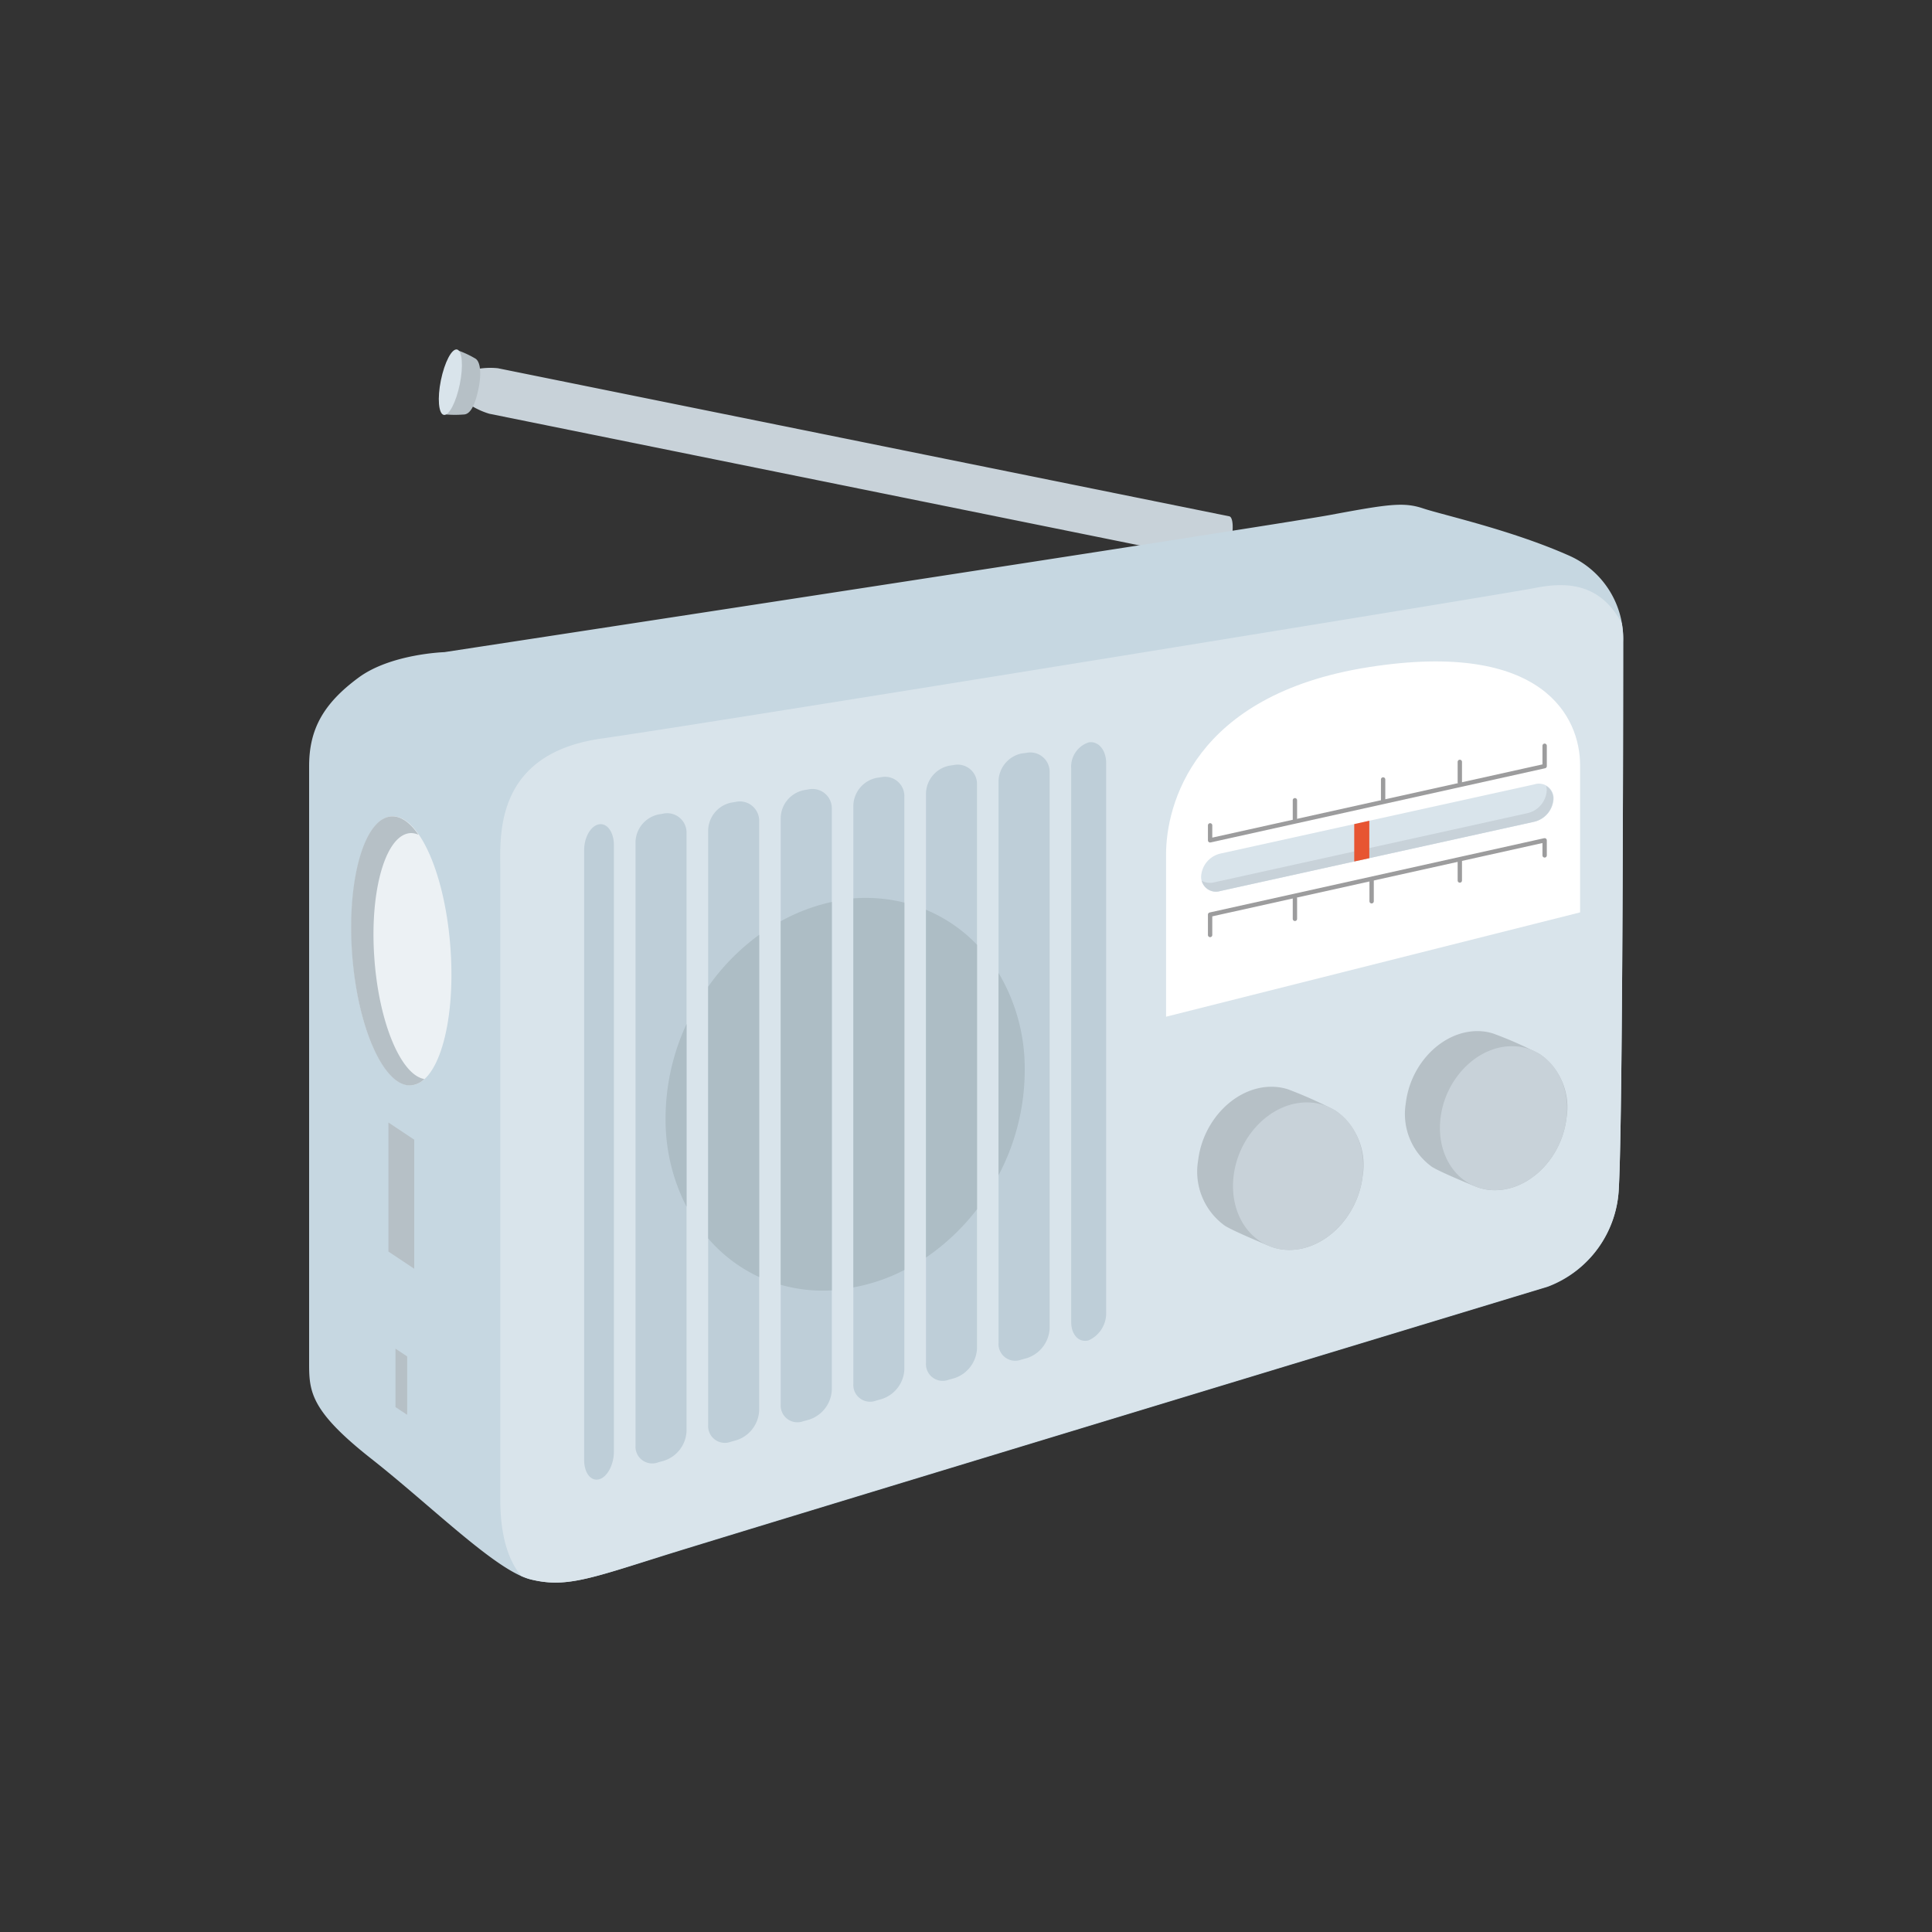 <svg id="レイヤー_1" data-name="レイヤー 1" xmlns="http://www.w3.org/2000/svg" viewBox="0 0 200 200"><rect x="0" y="0" width="200" height="200" fill="#333333" stroke="none"/><defs><style>.cls-1{fill:#c8d2d9;}.cls-2{fill:#b6c0c6;}.cls-3{fill:#d9e4eb;}.cls-4{fill:#c6d7e1;}.cls-5{fill:#beced8;}.cls-6{fill:#adbdc5;}.cls-7{fill:#fff;}.cls-8{fill:#e75532;}.cls-9{fill:none;stroke:#9c9c9d;stroke-linecap:round;stroke-linejoin:round;stroke-width:0.45px;}.cls-10{fill:#ecf1f4;}</style></defs><title>アートボード 6</title><path class="cls-1" d="M48.53,38.41c-.38-.07-.72.05-1,1.34s0,1.54.38,1.62a7.92,7.92,0,0,0,2.74,1.46l75.66,15.32c.37.08.89-.91,1.15-2.21s.17-2.41-.2-2.49L51.54,38.12A7.69,7.69,0,0,0,48.53,38.41Z"/><path class="cls-2" d="M47.56,36.33c-.6-.12-1.39,1.25-1.76,3.07s-.18,3.39.43,3.51a11.16,11.16,0,0,0,1.75,0c.76,0,1.23-1.1,1.56-2.71s.18-2.84-.38-3.11A10.28,10.28,0,0,0,47.56,36.33Z"/><path class="cls-3" d="M47.31,36.18c.54.11.67,1.72.29,3.58s-1.12,3.3-1.66,3.19-.68-1.72-.3-3.58S46.76,36.07,47.31,36.18Z"/><path class="cls-4" d="M32,79.31v61.91c0,2.89.22,4.9,6.45,9.8S51.34,162.6,54.9,163.49s6,0,13.81-2.45,91.52-27.84,91.52-27.84A11.38,11.38,0,0,0,167.58,123c.45-8,.45-56.56.45-56.56a9.4,9.4,0,0,0-5.57-8.91c-6-2.67-13.14-4.23-15.14-4.9s-3.57-.45-9.58.67S46,67.51,46,67.51s-5.52.17-8.86,2.62C33.44,72.85,32,75.53,32,79.31Z"/><path class="cls-3" d="M68.71,161c7.79-2.45,91.52-27.84,91.52-27.84A11.38,11.38,0,0,0,167.58,123c.45-8,.45-56.56.45-56.56a9,9,0,0,0-.15-1.93c-2.3-4.29-5.92-4.25-9-3.64-3.34.67-85.51,14-96.65,15.59S51.79,86.66,51.79,90v65.25c0,4.1,1,6.49,2.16,7.89a6.58,6.58,0,0,0,.95.35C58.47,164.38,60.92,163.49,68.71,161Z"/><path class="cls-5" d="M80.82,145.38a1.73,1.73,0,0,0,2.32,1.75l.65-.18a3.4,3.4,0,0,0,2.32-3.07V83.71a2,2,0,0,0-2.38-2l-.53.09a3,3,0,0,0-2.38,2.81Z"/><path class="cls-5" d="M98.24,79.27a3,3,0,0,0-2.38,2.81v59a1.73,1.73,0,0,0,2.32,1.76l.64-.18a3.4,3.4,0,0,0,2.32-3.07V81.19a2,2,0,0,0-2.38-2Z"/><path class="cls-5" d="M88.34,143.24A1.73,1.73,0,0,0,90.66,145l.64-.18a3.38,3.38,0,0,0,2.32-3.07V82.45a2,2,0,0,0-2.38-2l-.52.08a3,3,0,0,0-2.38,2.81Z"/><path class="cls-5" d="M73.31,147.51a1.73,1.73,0,0,0,2.32,1.75l.64-.18A3.39,3.39,0,0,0,78.59,146V85a2,2,0,0,0-2.38-2l-.53.09a3,3,0,0,0-2.37,2.81Z"/><path class="cls-5" d="M65.79,149.64a1.73,1.73,0,0,0,2.32,1.75l.64-.18a3.37,3.37,0,0,0,2.32-3.07V86.22a2,2,0,0,0-2.38-2l-.52.09a3,3,0,0,0-2.38,2.81Z"/><path class="cls-5" d="M105.75,78a3,3,0,0,0-2.38,2.81V139a1.73,1.73,0,0,0,2.32,1.76l.65-.18a3.41,3.41,0,0,0,2.32-3.07V79.93a2,2,0,0,0-2.38-2Z"/><path class="cls-6" d="M80.82,133a15.91,15.91,0,0,0,5.29.58V93.37a19.31,19.31,0,0,0-5.29,2Z"/><path class="cls-6" d="M95.86,94.18v36a23.09,23.09,0,0,0,5.28-5V97.8A15.7,15.7,0,0,0,95.86,94.18Z"/><path class="cls-6" d="M88.34,93v40.27a18.84,18.84,0,0,0,5.28-1.8V93.44A16.44,16.44,0,0,0,88.34,93Z"/><path class="cls-6" d="M73.31,102.14V128.2a15.68,15.68,0,0,0,5.28,4V96.77A23,23,0,0,0,73.31,102.14Z"/><path class="cls-6" d="M71.07,124.92V106a23.26,23.26,0,0,0-2.17,10A19.66,19.66,0,0,0,71.07,124.92Z"/><path class="cls-6" d="M103.37,121.66a23.33,23.33,0,0,0,2.71-11.07,19.29,19.29,0,0,0-2.71-9.87Z"/><path class="cls-5" d="M112.7,76.85a2.65,2.65,0,0,0-1.81,2.71v57.29c0,1.33.81,2.18,1.81,1.9a3.08,3.08,0,0,0,1.81-2.92V79C114.51,77.63,113.69,76.68,112.7,76.85Z"/><path class="cls-5" d="M63.55,87.48c0-1.33-.69-2.3-1.54-2.15S60.47,86.67,60.47,88v63.14c0,1.33.69,2.22,1.54,2s1.54-1.52,1.54-2.85Z"/><path class="cls-7" d="M163.57,94.45V79.2c0-4.9-3.78-13-21.93-10.13s-20.93,14.36-20.93,19.37v16.81Z"/><path class="cls-3" d="M158.83,85.07l-32.49,7.17a1.53,1.53,0,0,1-2-1.51h0a2.58,2.58,0,0,1,2-2.37l32.49-7.16a1.52,1.52,0,0,1,2,1.5h0A2.58,2.58,0,0,1,158.83,85.07Z"/><path class="cls-1" d="M160.06,81.37a2,2,0,0,1,.06.44,2.58,2.58,0,0,1-2,2.37l-32.48,7.17a1.71,1.71,0,0,1-1.24-.18,1.53,1.53,0,0,0,1.9,1.07l32.49-7.17a2.58,2.58,0,0,0,2-2.37A1.5,1.5,0,0,0,160.06,81.37Z"/><polygon class="cls-8" points="140.19 89.18 141.75 88.84 141.75 84.96 140.19 85.31 140.19 89.18"/><polyline class="cls-9" points="125.27 96.79 125.27 94.68 159.9 86.99 159.9 88.55"/><line class="cls-9" x1="134.05" y1="93.01" x2="134.05" y2="95.12"/><line class="cls-9" x1="141.99" y1="91.19" x2="141.99" y2="93.3"/><line class="cls-9" x1="151.12" y1="89.04" x2="151.12" y2="91.15"/><polyline class="cls-9" points="159.9 77.2 159.9 79.31 125.27 86.99 125.27 85.44"/><line class="cls-9" x1="151.12" y1="80.98" x2="151.12" y2="78.87"/><line class="cls-9" x1="143.18" y1="82.8" x2="143.18" y2="80.69"/><line class="cls-9" x1="134.05" y1="84.95" x2="134.05" y2="82.84"/><path class="cls-10" d="M46.65,98.41c.51,7.69-1.37,13.93-4.19,13.94s-5.52-6.22-6-13.91,1.38-13.93,4.2-13.94S46.15,90.72,46.65,98.41Z"/><path class="cls-2" d="M38.74,99c-.47-7,1.25-12.75,3.84-12.76a2,2,0,0,1,.74.17c-.83-1.2-1.75-1.9-2.69-1.9-2.82,0-4.7,6.25-4.2,13.94s3.2,13.92,6,13.91a2.22,2.22,0,0,0,1.5-.66C41.49,111.29,39.18,105.77,38.74,99Z"/><polygon class="cls-2" points="42.88 131.34 40.21 129.56 40.21 116.2 42.88 117.98 42.88 131.34"/><polygon class="cls-2" points="42.15 146.46 40.94 145.66 40.94 139.61 42.15 140.42 42.15 146.46"/><path class="cls-2" d="M133.32,112.76a5.6,5.6,0,0,0-1.7-.26c-3.69,0-7.09,3.42-7.59,7.63a6.89,6.89,0,0,0,2.76,6.75c.8.52,3.86,1.79,4.52,2.07a5.52,5.52,0,0,0,2.16.44c3.69,0,7.09-3.42,7.59-7.63a6.88,6.88,0,0,0-2.83-6.8A43.66,43.66,0,0,0,133.32,112.76Z"/><path class="cls-1" d="M141.06,121.76c-.5,4.21-3.9,7.63-7.59,7.63s-6.27-3.43-5.77-7.64,3.9-7.64,7.59-7.63S141.56,117.54,141.06,121.76Z"/><path class="cls-2" d="M154.6,107a5.3,5.3,0,0,0-1.66-.26c-3.6,0-6.92,3.33-7.41,7.45a6.75,6.75,0,0,0,2.69,6.59c.79.51,3.78,1.75,4.42,2a5.27,5.27,0,0,0,2.11.43c3.6,0,6.92-3.34,7.41-7.45a6.7,6.7,0,0,0-2.77-6.64A40,40,0,0,0,154.6,107Z"/><path class="cls-1" d="M162.16,115.76c-.49,4.11-3.81,7.45-7.41,7.45s-6.12-3.34-5.63-7.46,3.81-7.46,7.41-7.45S162.65,111.64,162.16,115.76Z"/></svg>